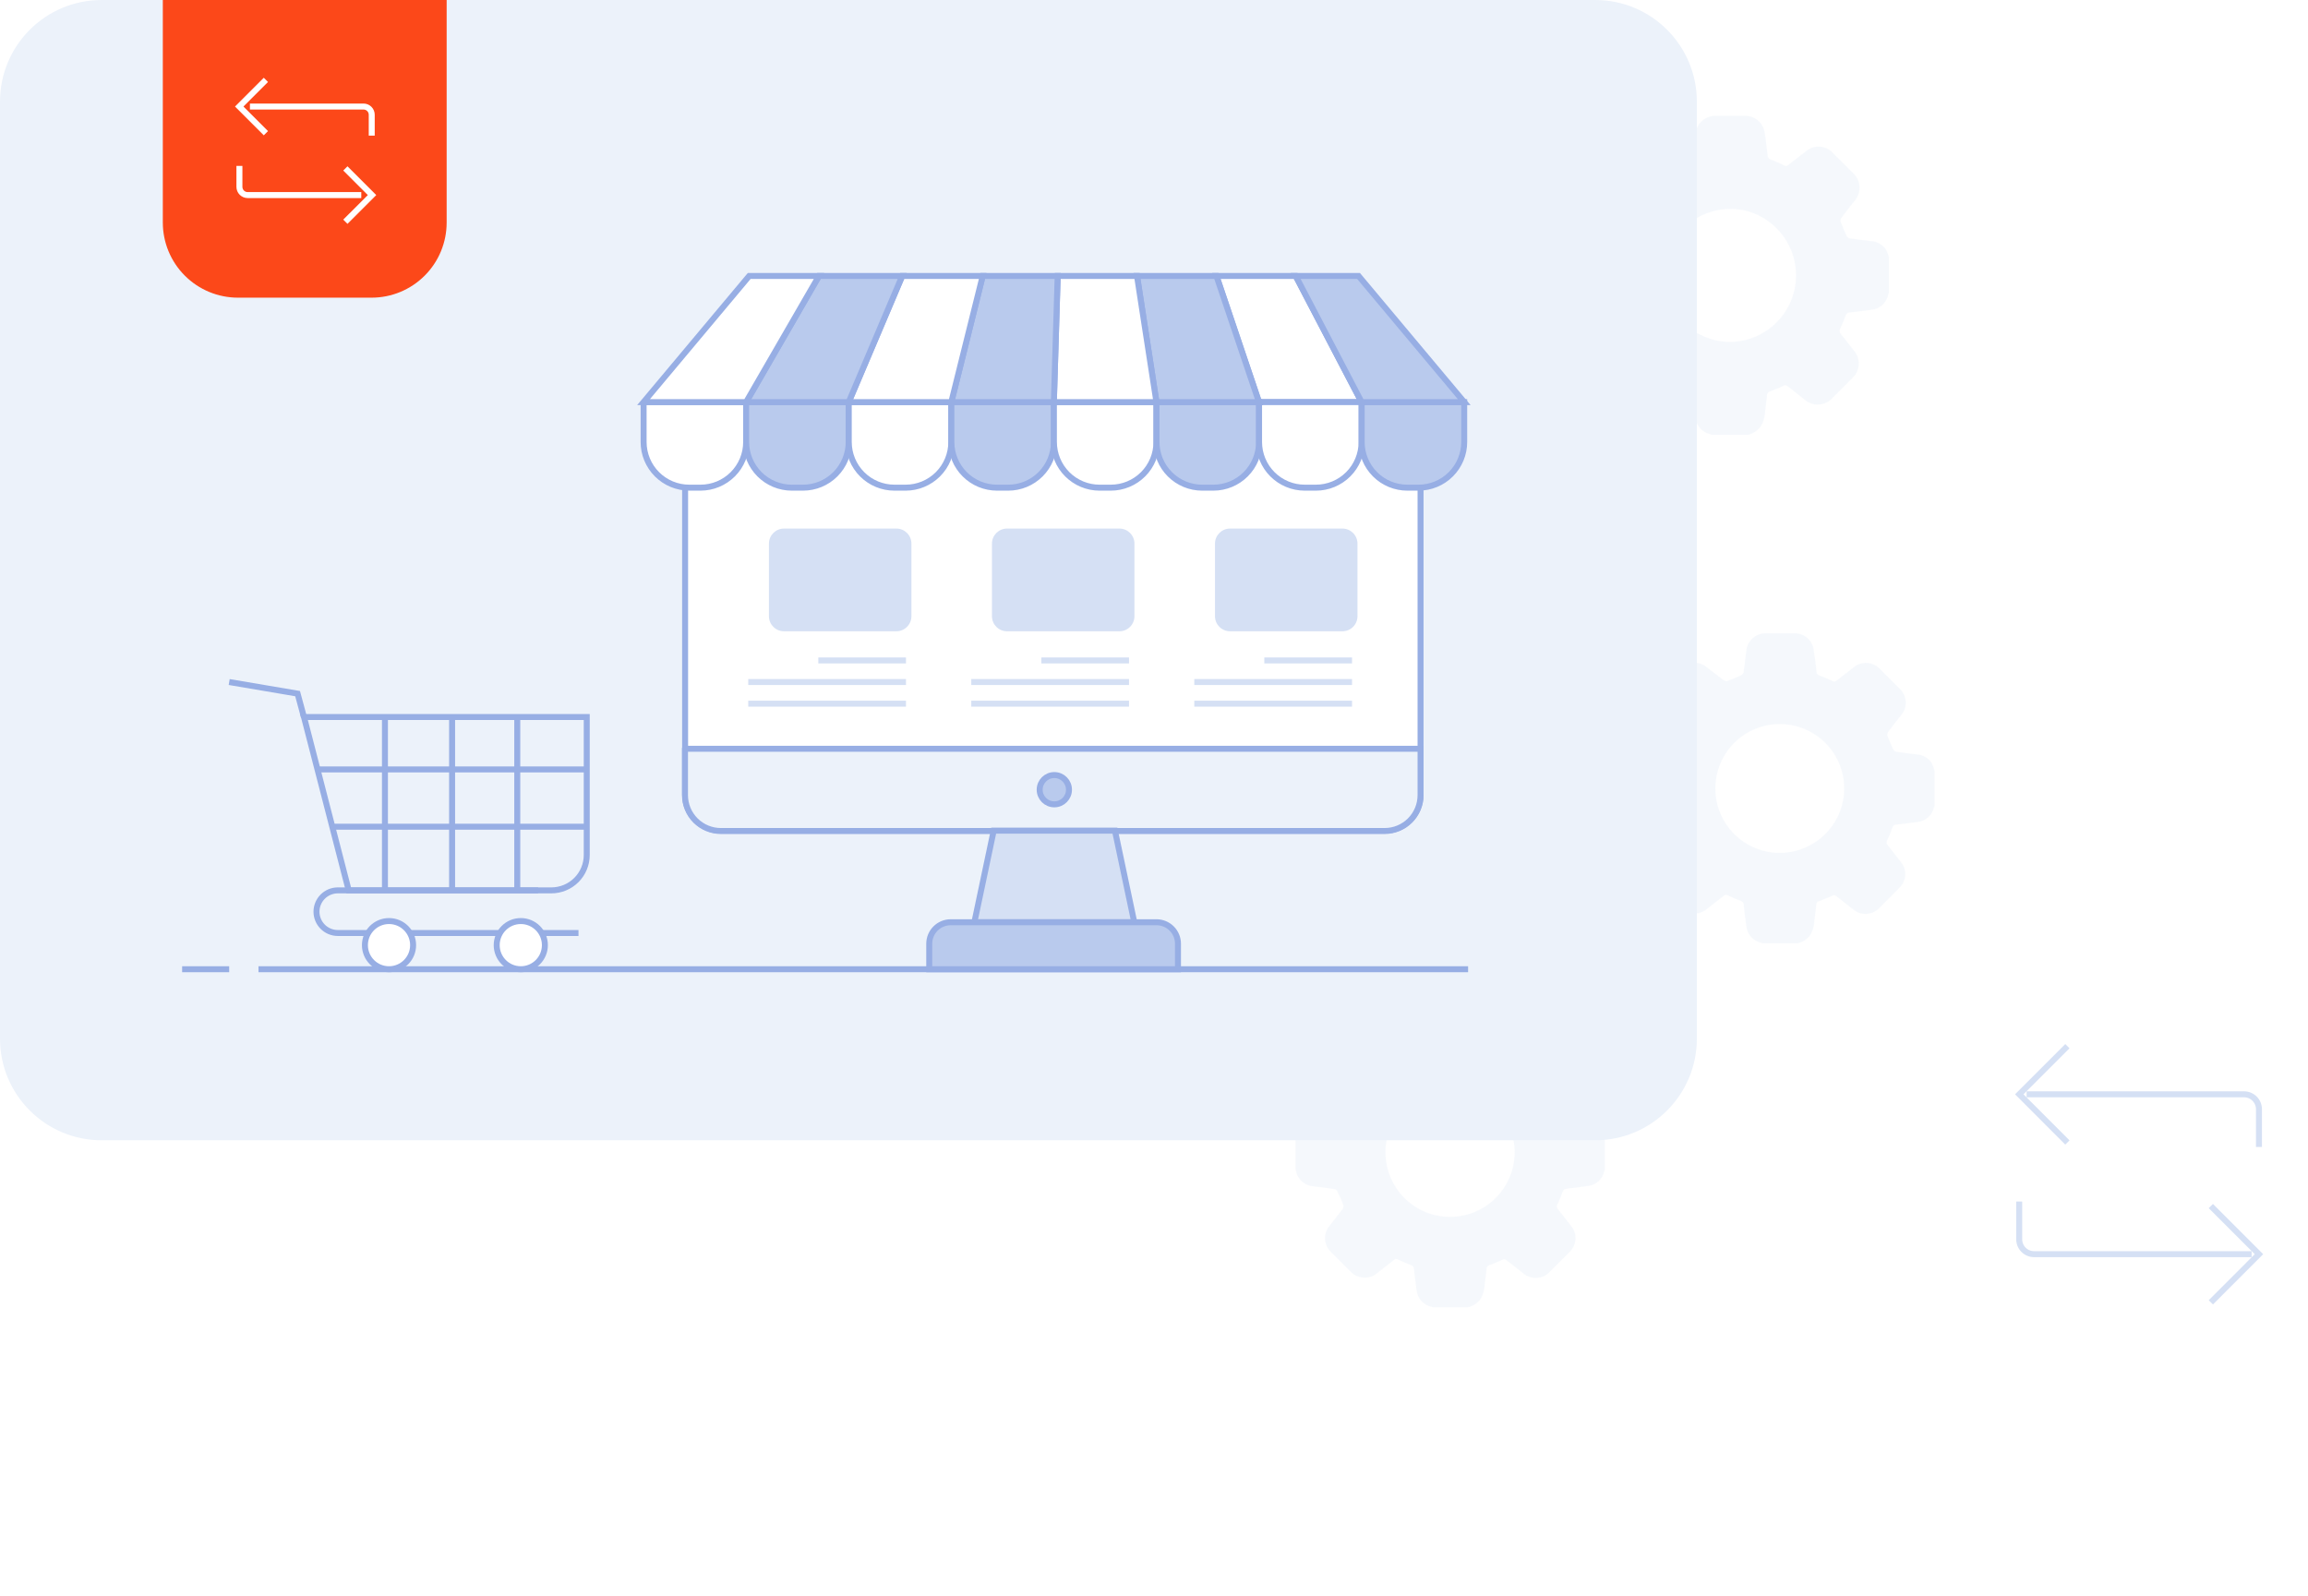 <svg width="386" height="267" viewBox="0 0 386 267" fill="none" xmlns="http://www.w3.org/2000/svg">
<g filter="url(#filter0_d_907_310)">
<path d="M348.79 43.31H82.42C73.031 43.31 65.42 50.921 65.42 60.31V229.94C65.42 239.329 73.031 246.94 82.42 246.94H348.79C358.179 246.94 365.79 239.329 365.79 229.94V60.31C365.79 50.921 358.179 43.31 348.79 43.31Z" fill="white"/>
</g>
<path opacity="0.5" d="M288.9 57.19C290.548 57.24 292.187 56.923 293.699 56.263C295.21 55.602 296.556 54.614 297.639 53.371C298.722 52.127 299.515 50.658 299.961 49.071C300.408 47.483 300.496 45.816 300.22 44.19C299.852 42.022 298.851 40.012 297.345 38.41C295.838 36.809 293.891 35.689 291.75 35.19C290.245 34.867 288.69 34.859 287.182 35.168C285.674 35.476 284.246 36.094 282.989 36.982C281.732 37.871 280.673 39.01 279.879 40.328C279.085 41.647 278.573 43.116 278.375 44.642C278.177 46.168 278.298 47.719 278.73 49.196C279.162 50.674 279.896 52.045 280.885 53.224C281.874 54.404 283.097 55.365 284.477 56.048C285.856 56.73 287.363 57.119 288.9 57.19ZM315.9 43.04V49.04L315.81 49.22C315.679 49.912 315.328 50.543 314.81 51.02C314.273 51.488 313.6 51.772 312.89 51.83C311.7 52 310.52 52.14 309.32 52.27C309.167 52.27 309.018 52.323 308.9 52.42C308.781 52.513 308.696 52.643 308.66 52.79C308.41 53.512 308.119 54.22 307.79 54.91C307.687 55.051 307.641 55.226 307.66 55.4C307.675 55.573 307.749 55.736 307.87 55.86C308.62 56.86 309.35 57.71 310.06 58.65C310.627 59.303 310.914 60.152 310.86 61.014C310.806 61.877 310.414 62.684 309.77 63.26C308.67 64.38 307.57 65.48 306.46 66.58C305.88 67.221 305.072 67.609 304.21 67.66C303.782 67.69 303.352 67.635 302.945 67.497C302.538 67.36 302.163 67.143 301.84 66.86C300.887 66.12 299.937 65.37 298.99 64.61C298.898 64.526 298.783 64.47 298.66 64.45C298.534 64.436 298.408 64.464 298.3 64.53C297.55 64.87 296.78 65.19 296 65.48C295.868 65.514 295.75 65.588 295.66 65.69C295.578 65.8 295.532 65.933 295.53 66.07C295.44 67.02 295.32 67.97 295.19 68.86C295.177 69.732 294.932 70.584 294.48 71.33C293.939 72.043 293.163 72.543 292.29 72.74H286.29C286.23 72.704 286.166 72.674 286.1 72.65C285.4 72.5 284.767 72.126 284.298 71.585C283.829 71.044 283.549 70.365 283.5 69.65C283.33 68.46 283.19 67.27 283.06 66.08C283.061 65.925 283.012 65.774 282.92 65.65C282.822 65.532 282.689 65.448 282.54 65.41C281.789 65.137 281.054 64.82 280.34 64.46C280.223 64.388 280.087 64.353 279.95 64.36C279.817 64.375 279.694 64.435 279.6 64.53C278.65 65.29 277.7 66.04 276.75 66.77C276.096 67.338 275.245 67.625 274.381 67.571C273.516 67.517 272.708 67.125 272.13 66.48C271.02 65.39 269.92 64.28 268.81 63.17C268.168 62.592 267.779 61.783 267.73 60.92C267.701 60.493 267.757 60.065 267.894 59.66C268.031 59.255 268.248 58.881 268.53 58.56C269.28 57.61 270.05 56.61 270.79 55.63C270.838 55.539 270.872 55.441 270.89 55.34C270.905 55.244 270.905 55.146 270.89 55.05C270.58 54.23 270.25 53.43 269.89 52.64C269.84 52.542 269.768 52.456 269.68 52.39C269.596 52.319 269.497 52.267 269.39 52.24C268.21 52.07 267.02 51.93 265.83 51.79C264.95 51.738 264.126 51.342 263.536 50.687C262.947 50.032 262.639 49.17 262.68 48.29V43.53C262.669 42.755 262.939 42.002 263.44 41.41C263.939 40.822 264.63 40.429 265.39 40.3C266.7 40.09 268.01 39.94 269.32 39.78C269.461 39.783 269.599 39.737 269.71 39.65C269.827 39.563 269.911 39.44 269.95 39.3C270.192 38.575 270.482 37.866 270.82 37.18C270.919 37.026 270.962 36.842 270.94 36.66C270.918 36.474 270.834 36.301 270.7 36.17C269.96 35.29 269.27 34.37 268.58 33.47C268.001 32.814 267.706 31.956 267.759 31.082C267.811 30.209 268.207 29.392 268.86 28.81L272.14 25.54C272.711 24.89 273.515 24.491 274.377 24.429C275.24 24.367 276.093 24.648 276.75 25.21C277.7 25.96 278.69 26.73 279.68 27.47C279.764 27.528 279.86 27.569 279.96 27.59C280.059 27.605 280.161 27.605 280.26 27.59C281.09 27.27 281.91 26.94 282.71 26.59C282.807 26.533 282.891 26.459 282.96 26.37C283.023 26.28 283.068 26.178 283.09 26.07C283.26 24.88 283.4 23.69 283.54 22.51C283.597 21.63 283.998 20.808 284.657 20.222C285.316 19.636 286.179 19.334 287.06 19.38H291.86C292.641 19.37 293.4 19.64 294 20.14C294.607 20.646 295.006 21.358 295.12 22.14C295.34 23.42 295.48 24.72 295.62 26.01C295.622 26.163 295.675 26.311 295.77 26.43C295.868 26.551 296.001 26.638 296.15 26.68C296.919 26.969 297.67 27.303 298.4 27.68C298.511 27.738 298.636 27.762 298.76 27.75C298.889 27.731 299.008 27.672 299.1 27.58L301.95 25.37C302.274 25.081 302.651 24.856 303.06 24.71C303.468 24.571 303.899 24.51 304.33 24.53C304.763 24.561 305.186 24.669 305.58 24.85C305.963 25.039 306.304 25.304 306.58 25.63C307.7 26.72 308.81 27.83 309.9 28.94C310.545 29.518 310.937 30.326 310.991 31.191C311.045 32.055 310.758 32.906 310.19 33.56C309.43 34.56 308.67 35.46 307.92 36.48C307.871 36.57 307.84 36.668 307.83 36.77C307.805 36.868 307.805 36.972 307.83 37.07C308.13 37.88 308.46 38.69 308.83 39.47C308.883 39.567 308.954 39.652 309.04 39.72C309.124 39.791 309.223 39.843 309.33 39.87C310.52 40.05 311.7 40.19 312.89 40.32C313.397 40.351 313.889 40.498 314.33 40.75C314.767 40.997 315.143 41.339 315.43 41.75C315.632 42.166 315.799 42.597 315.93 43.04H315.9Z" fill="#ECF2FA"/>
<path opacity="0.5" d="M297.33 142.66C299.461 142.718 301.563 142.145 303.37 141.014C305.177 139.882 306.611 138.243 307.49 136.3C308.437 134.191 308.68 131.833 308.185 129.575C307.69 127.317 306.481 125.278 304.739 123.759C302.996 122.24 300.811 121.321 298.507 121.139C296.202 120.956 293.9 121.52 291.94 122.745C289.98 123.971 288.465 125.795 287.621 127.947C286.776 130.098 286.646 132.465 287.249 134.697C287.852 136.929 289.156 138.907 290.969 140.341C292.783 141.775 295.009 142.588 297.32 142.66H297.33ZM323.54 128.93V134.8C323.507 134.857 323.481 134.917 323.46 134.98C323.317 135.65 322.967 136.259 322.46 136.72C321.94 137.174 321.288 137.447 320.6 137.5C319.45 137.67 318.3 137.8 317.14 137.93C316.992 137.931 316.848 137.98 316.73 138.07C316.619 138.164 316.538 138.289 316.5 138.43C316.256 139.132 315.973 139.82 315.65 140.49C315.555 140.627 315.513 140.794 315.53 140.96C315.543 141.131 315.617 141.291 315.74 141.41C316.46 142.33 317.16 143.2 317.86 144.12C318.133 144.432 318.342 144.795 318.474 145.188C318.606 145.581 318.659 145.996 318.63 146.41C318.579 147.243 318.202 148.023 317.58 148.58C316.51 149.67 315.44 150.74 314.36 151.81C313.8 152.433 313.017 152.811 312.18 152.861C311.344 152.912 310.521 152.631 309.89 152.08C308.96 151.36 308.04 150.64 307.12 149.9C307.032 149.817 306.92 149.764 306.8 149.75C306.679 149.732 306.555 149.757 306.45 149.82C305.72 150.15 304.97 150.46 304.22 150.74C304.089 150.77 303.973 150.844 303.89 150.95C303.811 151.053 303.768 151.18 303.77 151.31C303.67 152.23 303.56 153.15 303.44 154.02C303.42 154.867 303.179 155.695 302.74 156.42C302.22 157.109 301.472 157.59 300.63 157.78H294.77L294.58 157.7C293.909 157.557 293.301 157.207 292.84 156.7C292.386 156.18 292.113 155.528 292.06 154.84C291.89 153.69 291.75 152.54 291.63 151.38C291.64 151.218 291.59 151.058 291.49 150.93C291.399 150.813 291.273 150.729 291.13 150.69C290.397 150.431 289.682 150.124 288.99 149.77C288.88 149.701 288.75 149.669 288.62 149.68C288.488 149.691 288.365 149.748 288.27 149.84C287.35 150.57 286.43 151.3 285.51 152.01C284.874 152.559 284.049 152.839 283.21 152.79C282.795 152.765 282.388 152.659 282.014 152.477C281.64 152.295 281.306 152.041 281.03 151.73C279.95 150.67 278.877 149.6 277.81 148.52C277.187 147.959 276.81 147.176 276.76 146.34C276.732 145.926 276.787 145.51 276.921 145.117C277.054 144.724 277.265 144.361 277.54 144.05C278.26 143.13 279.01 142.16 279.73 141.2C279.78 141.118 279.811 141.026 279.82 140.93C279.845 140.835 279.845 140.735 279.82 140.64C279.53 139.85 279.2 139.07 278.82 138.31C278.77 138.214 278.702 138.129 278.62 138.06C278.535 137.999 278.44 137.952 278.34 137.92C277.18 137.76 276.03 137.62 274.88 137.48C274.028 137.426 273.232 137.041 272.66 136.408C272.088 135.774 271.787 134.943 271.82 134.09V129.38C271.815 128.629 272.078 127.901 272.562 127.328C273.046 126.754 273.719 126.372 274.46 126.25C275.72 126.05 276.99 125.9 278.26 125.75C278.4 125.748 278.537 125.703 278.65 125.62C278.76 125.536 278.838 125.415 278.87 125.28C279.11 124.596 279.394 123.927 279.72 123.28C279.814 123.128 279.853 122.948 279.83 122.77C279.812 122.591 279.731 122.424 279.6 122.3C278.89 121.44 278.22 120.55 277.54 119.67C276.983 119.033 276.7 118.202 276.752 117.357C276.804 116.513 277.188 115.723 277.82 115.16L280.99 111.93C281.545 111.301 282.325 110.916 283.161 110.858C283.998 110.8 284.824 111.074 285.46 111.62C286.38 112.34 287.35 113.09 288.3 113.81C288.387 113.861 288.482 113.898 288.58 113.92C288.676 113.94 288.774 113.94 288.87 113.92C289.67 113.62 290.46 113.287 291.24 112.92C291.337 112.873 291.42 112.8 291.48 112.71C291.541 112.622 291.585 112.524 291.61 112.42C291.78 111.27 291.91 110.11 292.05 108.96C292.075 108.538 292.183 108.126 292.368 107.747C292.554 107.367 292.813 107.029 293.13 106.75C293.777 106.175 294.626 105.88 295.49 105.93H300.15C300.908 105.92 301.645 106.184 302.225 106.672C302.805 107.161 303.19 107.841 303.31 108.59C303.52 109.83 303.66 111.09 303.8 112.34C303.799 112.489 303.849 112.633 303.94 112.75C304.031 112.867 304.157 112.951 304.3 112.99C305.046 113.264 305.777 113.577 306.49 113.93C306.595 113.993 306.719 114.018 306.84 114C306.965 113.984 307.081 113.928 307.17 113.84L309.93 111.69C310.245 111.41 310.612 111.196 311.01 111.06C311.606 110.849 312.251 110.82 312.864 110.977C313.476 111.134 314.028 111.469 314.45 111.94C315.52 113 316.6 114.08 317.66 115.16C318.287 115.717 318.668 116.5 318.72 117.337C318.773 118.175 318.492 118.999 317.94 119.63C317.21 120.56 316.46 121.48 315.75 122.47C315.698 122.555 315.664 122.651 315.65 122.75C315.635 122.846 315.635 122.944 315.65 123.04C315.95 123.83 316.27 124.61 316.65 125.37C316.702 125.461 316.77 125.542 316.85 125.61C316.936 125.676 317.035 125.724 317.14 125.75C318.29 125.93 319.44 126.07 320.59 126.19C321.081 126.219 321.558 126.362 321.985 126.607C322.412 126.851 322.776 127.191 323.05 127.6C323.254 128.027 323.418 128.472 323.54 128.93Z" fill="#ECF2FA"/>
<path opacity="0.5" d="M242.18 203.54C244.68 203.618 247.129 202.826 249.111 201.3C251.093 199.774 252.484 197.608 253.047 195.172C253.611 192.735 253.313 190.178 252.202 187.937C251.092 185.696 249.239 183.909 246.959 182.881C244.679 181.853 242.113 181.647 239.699 182.299C237.284 182.95 235.17 184.419 233.717 186.455C232.264 188.491 231.562 190.967 231.73 193.463C231.898 195.958 232.927 198.318 234.64 200.14C235.611 201.176 236.777 202.009 238.071 202.593C239.365 203.176 240.761 203.498 242.18 203.54ZM268.39 189.82V195.69C268.359 195.748 268.332 195.808 268.31 195.87C268.174 196.543 267.823 197.154 267.31 197.61C266.793 198.067 266.139 198.342 265.45 198.39C264.3 198.56 263.15 198.7 261.99 198.83C261.842 198.831 261.698 198.88 261.58 198.97C261.469 199.06 261.389 199.183 261.35 199.32C261.106 200.022 260.823 200.71 260.5 201.38C260.407 201.518 260.364 201.684 260.38 201.85C260.393 202.021 260.467 202.181 260.59 202.3C261.32 203.22 262.02 204.1 262.71 205.01C262.983 205.322 263.192 205.685 263.324 206.078C263.456 206.471 263.509 206.886 263.48 207.3C263.43 208.136 263.053 208.919 262.43 209.48C261.36 210.57 260.29 211.63 259.21 212.7C258.934 213.01 258.599 213.262 258.225 213.443C257.851 213.623 257.445 213.727 257.03 213.75C256.194 213.801 255.371 213.521 254.74 212.97L251.97 210.8C251.887 210.708 251.773 210.651 251.65 210.64C251.529 210.623 251.405 210.648 251.3 210.71C250.57 211.04 249.83 211.36 249.07 211.63C248.944 211.666 248.833 211.739 248.75 211.84C248.664 211.944 248.617 212.075 248.62 212.21C248.53 213.13 248.41 214.05 248.29 214.91C248.27 215.756 248.033 216.583 247.6 217.31C247.074 217.997 246.324 218.478 245.48 218.67H239.62L239.43 218.59C238.757 218.448 238.147 218.091 237.693 217.574C237.239 217.057 236.964 216.406 236.91 215.72C236.74 214.56 236.6 213.41 236.48 212.25C236.479 212.102 236.43 211.958 236.34 211.84C236.252 211.722 236.124 211.641 235.98 211.61C235.25 211.343 234.536 211.036 233.84 210.69C233.733 210.613 233.601 210.578 233.47 210.59C233.339 210.603 233.216 210.66 233.12 210.75C232.2 211.49 231.28 212.21 230.36 212.92C229.724 213.469 228.899 213.749 228.06 213.7C227.231 213.663 226.449 213.304 225.88 212.7C224.8 211.64 223.73 210.56 222.66 209.48C222.037 208.92 221.659 208.137 221.609 207.3C221.558 206.464 221.839 205.641 222.39 205.01C223.11 204.09 223.86 203.12 224.58 202.17C224.629 202.084 224.66 201.989 224.67 201.89C224.695 201.795 224.695 201.695 224.67 201.6C224.38 200.81 224.06 200.04 223.67 199.27C223.62 199.177 223.552 199.096 223.47 199.03C223.39 198.96 223.294 198.912 223.19 198.89C222.04 198.72 220.88 198.58 219.73 198.44C218.877 198.391 218.077 198.008 217.504 197.373C216.931 196.739 216.632 195.904 216.67 195.05V190.34C216.669 189.591 216.931 188.866 217.41 188.29C217.899 187.721 218.571 187.339 219.31 187.21C220.57 187.01 221.84 186.86 223.11 186.71C223.251 186.713 223.389 186.667 223.5 186.58C223.612 186.497 223.691 186.376 223.72 186.24C223.959 185.539 224.243 184.855 224.57 184.19C224.67 184.04 224.709 183.858 224.68 183.68C224.66 183.502 224.578 183.336 224.45 183.21C223.74 182.36 223.07 181.46 222.39 180.59C221.832 179.951 221.549 179.119 221.601 178.272C221.654 177.426 222.038 176.635 222.67 176.07C223.73 175.01 224.79 173.94 225.85 172.89C226.405 172.261 227.185 171.876 228.021 171.818C228.858 171.76 229.684 172.034 230.32 172.58C231.24 173.31 232.21 174.05 233.17 174.77C233.25 174.827 233.343 174.865 233.44 174.88C233.535 174.905 233.635 174.905 233.73 174.88C234.53 174.58 235.32 174.26 236.11 173.88C236.201 173.823 236.279 173.748 236.34 173.66C236.409 173.577 236.454 173.477 236.47 173.37C236.64 172.22 236.77 171.07 236.91 169.92C236.969 169.07 237.362 168.278 238.002 167.716C238.643 167.154 239.479 166.868 240.33 166.92H244.98C245.736 166.905 246.471 167.164 247.05 167.65C247.632 168.139 248.018 168.82 248.14 169.57C248.35 170.81 248.49 172.07 248.63 173.33C248.631 173.478 248.68 173.622 248.77 173.74C248.861 173.854 248.988 173.935 249.13 173.97C249.876 174.237 250.607 174.544 251.32 174.89C251.424 174.956 251.549 174.981 251.67 174.96C251.796 174.949 251.913 174.892 252 174.8L254.76 172.66C255.076 172.379 255.442 172.162 255.84 172.02C256.437 171.816 257.08 171.79 257.691 171.947C258.302 172.103 258.855 172.434 259.28 172.9C260.36 173.96 261.43 175.04 262.49 176.12C262.801 176.396 263.055 176.73 263.237 177.104C263.419 177.478 263.526 177.885 263.55 178.3C263.599 179.139 263.319 179.964 262.77 180.6C262.04 181.52 261.3 182.44 260.58 183.44C260.528 183.522 260.494 183.614 260.48 183.71C260.465 183.809 260.465 183.911 260.48 184.01C260.78 184.79 261.1 185.57 261.48 186.33C261.53 186.425 261.602 186.508 261.69 186.57C261.772 186.639 261.867 186.69 261.97 186.72C263.12 186.89 264.27 187.03 265.42 187.16C265.911 187.19 266.39 187.33 266.82 187.57C267.25 187.811 267.614 188.155 267.88 188.57C268.083 188.972 268.254 189.39 268.39 189.82Z" fill="#ECF2FA"/>
<path d="M266.79 0H17C7.611 0 0 7.611 0 17V173.73C0 183.119 7.611 190.73 17 190.73H266.79C276.179 190.73 283.79 183.119 283.79 173.73V17C283.79 7.611 276.179 0 266.79 0Z" fill="#ECF2FA"/>
<path d="M245.53 162.12H43.23" stroke="#97AEE4" strokeWidth="2" strokeLinecap="round" strokeLinejoin="round"/>
<path d="M38.33 162.12H30.46" stroke="#97AEE4" strokeWidth="2" strokeLinecap="round" strokeLinejoin="round"/>
<path d="M376.57 209.78H340.19C339.863 209.78 339.539 209.716 339.237 209.59C338.935 209.465 338.66 209.282 338.429 209.051C338.198 208.819 338.015 208.545 337.889 208.243C337.764 207.941 337.7 207.617 337.7 207.29V200.98" stroke="#D5E0F4" strokeWidth="2" strokeLinecap="round" strokeLinejoin="round"/>
<path d="M369.75 201.73L377.8 209.78L369.75 217.84" stroke="#D5E0F4" strokeWidth="2" strokeLinecap="round" strokeLinejoin="round"/>
<path d="M338.94 183.04H375.31C375.97 183.043 376.601 183.306 377.068 183.772C377.534 184.239 377.797 184.87 377.8 185.53V191.85" stroke="#D5E0F4" strokeWidth="2" strokeLinecap="round" strokeLinejoin="round"/>
<path d="M345.76 191.1L337.71 183.04L345.76 174.99" stroke="#D5E0F4" strokeWidth="2" strokeLinecap="round" strokeLinejoin="round"/>
<path d="M27.23 0H74.7V37.22C74.701 38.87 74.377 40.505 73.747 42.03C73.116 43.555 72.191 44.94 71.025 46.108C69.858 47.275 68.473 48.201 66.949 48.833C65.424 49.465 63.79 49.79 62.14 49.79H39.8C36.466 49.79 33.269 48.466 30.912 46.108C28.554 43.751 27.23 40.554 27.23 37.22V0Z" fill="#FC4819"/>
<path d="M60.42 32.63H41.42C41.054 32.63 40.703 32.485 40.444 32.226C40.185 31.967 40.04 31.616 40.04 31.25V27.75" stroke="white" strokeWidth="2" strokeLinecap="round" strokeLinejoin="round"/>
<path d="M57.76 28.17L62.22 32.63L57.76 37.09" stroke="white" strokeWidth="2" strokeLinecap="round" strokeLinejoin="round"/>
<path d="M41.8 17.82H60.8C60.981 17.82 61.16 17.856 61.327 17.925C61.493 17.995 61.645 18.097 61.772 18.225C61.9 18.353 62 18.505 62.069 18.673C62.137 18.84 62.171 19.019 62.17 19.2V22.69" stroke="white" strokeWidth="2" strokeLinecap="round" strokeLinejoin="round"/>
<path d="M44.47 22.28L40.01 17.82L44.47 13.36" stroke="white" strokeWidth="2" strokeLinecap="round" strokeLinejoin="round"/>
<path d="M58.32 148.93H92.2C92.979 148.931 93.751 148.779 94.471 148.481C95.191 148.184 95.845 147.747 96.396 147.196C96.947 146.645 97.384 145.991 97.681 145.271C97.979 144.551 98.131 143.779 98.13 143V119.93H50.84L58.32 148.93Z" stroke="#97AEE4" strokeWidth="2" strokeLinecap="round" strokeLinejoin="round"/>
<path d="M50.84 119.98L49.77 116.02L38.33 114.08" stroke="#97AEE4" strokeWidth="2" strokeLinecap="round" strokeLinejoin="round"/>
<path d="M90 148.93H56.49C55.547 148.933 54.643 149.309 53.975 149.976C53.309 150.643 52.933 151.547 52.93 152.49V152.49C52.93 153.435 53.305 154.342 53.972 155.011C54.639 155.68 55.545 156.057 56.49 156.06H96.75" stroke="#97AEE4" strokeWidth="2" strokeLinecap="round" strokeLinejoin="round"/>
<path d="M53.09 128.7H98.14" stroke="#97AEE4" strokeWidth="2" strokeLinecap="round" strokeLinejoin="round"/>
<path d="M55.84 138.28H98.14" stroke="#97AEE4" strokeWidth="2" strokeLinecap="round" strokeLinejoin="round"/>
<path d="M86.51 119.98V148.94" stroke="#97AEE4" strokeWidth="2" strokeLinecap="round" strokeLinejoin="round"/>
<path d="M75.61 119.98V148.94" stroke="#97AEE4" strokeWidth="2" strokeLinecap="round" strokeLinejoin="round"/>
<path d="M64.38 119.98V148.94" stroke="#97AEE4" strokeWidth="2" strokeLinecap="round" strokeLinejoin="round"/>
<path d="M65.06 162.12C67.286 162.12 69.09 160.316 69.09 158.09C69.09 155.864 67.286 154.06 65.06 154.06C62.834 154.06 61.03 155.864 61.03 158.09C61.03 160.316 62.834 162.12 65.06 162.12Z" fill="white" stroke="#97AEE4" strokeWidth="2" strokeMiterlimit="10"/>
<path d="M87.1 162.12C89.326 162.12 91.13 160.316 91.13 158.09C91.13 155.864 89.326 154.06 87.1 154.06C84.874 154.06 83.07 155.864 83.07 158.09C83.07 160.316 84.874 162.12 87.1 162.12Z" fill="white" stroke="#97AEE4" strokeWidth="2" strokeMiterlimit="10"/>
<path d="M231.6 64.45H120.56C117.257 64.45 114.58 67.127 114.58 70.43V132.96C114.58 136.263 117.257 138.94 120.56 138.94H231.6C234.903 138.94 237.58 136.263 237.58 132.96V70.43C237.58 67.127 234.903 64.45 231.6 64.45Z" fill="white" stroke="#97AEE4" strokeWidth="2" strokeMiterlimit="10"/>
<path d="M114.58 125.24H237.58V133C237.58 134.591 236.948 136.117 235.823 137.243C234.697 138.368 233.171 139 231.58 139H120.56C118.969 139 117.443 138.368 116.317 137.243C115.192 136.117 114.56 134.591 114.56 133V125.27L114.58 125.24Z" fill="#ECF2FA" stroke="#97AEE4" strokeWidth="2" strokeMiterlimit="10"/>
<path d="M162.96 154.26H189.7L186.47 138.94H166.19L162.96 154.26Z" fill="#D5E0F4" stroke="#97AEE4" strokeWidth="2" strokeMiterlimit="10"/>
<path d="M159 154.26H193.42C194.372 154.26 195.285 154.638 195.959 155.312C196.632 155.985 197.01 156.898 197.01 157.85V162.12H155.41V157.85C155.41 156.898 155.788 155.985 156.462 155.312C157.135 154.638 158.048 154.26 159 154.26Z" fill="#B9CAED" stroke="#97AEE4" strokeWidth="2" strokeMiterlimit="10"/>
<path d="M176.33 134.54C177.683 134.54 178.78 133.443 178.78 132.09C178.78 130.737 177.683 129.64 176.33 129.64C174.977 129.64 173.88 130.737 173.88 132.09C173.88 133.443 174.977 134.54 176.33 134.54Z" fill="#B9CAED" stroke="#97AEE4" strokeWidth="2" strokeMiterlimit="10"/>
<path d="M224.51 88.41H205.72C204.328 88.41 203.2 89.538 203.2 90.93V103.07C203.2 104.462 204.328 105.59 205.72 105.59H224.51C225.902 105.59 227.03 104.462 227.03 103.07V90.93C227.03 89.538 225.902 88.41 224.51 88.41Z" fill="#D5E0F4"/>
<path d="M226.12 110.47H211.45" stroke="#D5E0F4" strokeWidth="2" strokeLinecap="round" strokeLinejoin="round"/>
<path d="M226.12 114.08H199.74" stroke="#D5E0F4" strokeWidth="2" strokeLinecap="round" strokeLinejoin="round"/>
<path d="M226.12 117.7H199.74" stroke="#D5E0F4" strokeWidth="2" strokeLinecap="round" strokeLinejoin="round"/>
<path d="M187.21 88.41H168.42C167.028 88.41 165.9 89.538 165.9 90.93V103.07C165.9 104.462 167.028 105.59 168.42 105.59H187.21C188.602 105.59 189.73 104.462 189.73 103.07V90.93C189.73 89.538 188.602 88.41 187.21 88.41Z" fill="#D5E0F4"/>
<path d="M188.82 110.47H174.16" stroke="#D5E0F4" strokeWidth="2" strokeLinecap="round" strokeLinejoin="round"/>
<path d="M188.82 114.08H162.44" stroke="#D5E0F4" strokeWidth="2" strokeLinecap="round" strokeLinejoin="round"/>
<path d="M188.82 117.7H162.44" stroke="#D5E0F4" strokeWidth="2" strokeLinecap="round" strokeLinejoin="round"/>
<path d="M149.91 88.41H131.12C129.728 88.41 128.6 89.538 128.6 90.93V103.07C128.6 104.462 129.728 105.59 131.12 105.59H149.91C151.302 105.59 152.43 104.462 152.43 103.07V90.93C152.43 89.538 151.302 88.41 149.91 88.41Z" fill="#D5E0F4"/>
<path d="M151.52 110.47H136.86" stroke="#D5E0F4" strokeWidth="2" strokeLinecap="round" strokeLinejoin="round"/>
<path d="M151.52 114.08H125.14" stroke="#D5E0F4" strokeWidth="2" strokeLinecap="round" strokeLinejoin="round"/>
<path d="M151.52 117.7H125.14" stroke="#D5E0F4" strokeWidth="2" strokeLinecap="round" strokeLinejoin="round"/>
<path d="M216.7 46.16L227.72 67.26H210.56L203.44 46.16H216.7Z" fill="white" stroke="#97AEE4" strokeWidth="2" strokeLinecap="round" strokeLinejoin="round"/>
<path d="M107.63 67.26H124.79V73.93C124.79 75.956 123.985 77.9 122.552 79.332C121.12 80.765 119.176 81.57 117.15 81.57H115.28C113.254 81.57 111.31 80.765 109.878 79.332C108.445 77.9 107.64 75.956 107.64 73.93V67.26H107.63Z" fill="white" stroke="#97AEE4" strokeWidth="2" strokeLinecap="round" strokeLinejoin="round"/>
<path d="M124.78 67.26H141.94V73.93C141.94 75.956 141.135 77.9 139.702 79.332C138.27 80.765 136.326 81.57 134.3 81.57H132.43C130.404 81.57 128.461 80.765 127.028 79.332C125.595 77.9 124.79 75.956 124.79 73.93V67.26H124.78Z" fill="#B9CAED" stroke="#97AEE4" strokeWidth="2" strokeLinecap="round" strokeLinejoin="round"/>
<path d="M141.94 67.26H159.1V73.93C159.1 75.956 158.295 77.9 156.862 79.332C155.43 80.765 153.486 81.57 151.46 81.57H149.59C147.564 81.57 145.62 80.765 144.188 79.332C142.755 77.9 141.95 75.956 141.95 73.93V67.26H141.94Z" fill="white" stroke="#97AEE4" strokeWidth="2" strokeLinecap="round" strokeLinejoin="round"/>
<path d="M159.1 67.26H176.26V73.93C176.26 75.956 175.455 77.9 174.022 79.332C172.589 80.765 170.646 81.57 168.62 81.57H166.75C164.724 81.57 162.78 80.765 161.348 79.332C159.915 77.9 159.11 75.956 159.11 73.93V67.26H159.1Z" fill="#B9CAED" stroke="#97AEE4" strokeWidth="2" strokeLinecap="round" strokeLinejoin="round"/>
<path d="M176.25 67.26H193.41V73.93C193.41 75.956 192.605 77.9 191.172 79.332C189.74 80.765 187.796 81.57 185.77 81.57H183.9C181.874 81.57 179.93 80.765 178.498 79.332C177.065 77.9 176.26 75.956 176.26 73.93V67.26H176.25Z" fill="white" stroke="#97AEE4" strokeWidth="2" strokeLinecap="round" strokeLinejoin="round"/>
<path d="M193.41 67.26H210.57V73.93C210.57 75.956 209.765 77.9 208.332 79.332C206.9 80.765 204.956 81.57 202.93 81.57H201.06C199.034 81.57 197.091 80.765 195.658 79.332C194.225 77.9 193.42 75.956 193.42 73.93V67.26H193.41Z" fill="#B9CAED" stroke="#97AEE4" strokeWidth="2" strokeLinecap="round" strokeLinejoin="round"/>
<path d="M210.56 67.26H227.72V73.93C227.72 75.956 226.915 77.9 225.482 79.332C224.05 80.765 222.106 81.57 220.08 81.57H218.21C216.184 81.57 214.24 80.765 212.808 79.332C211.375 77.9 210.57 75.956 210.57 73.93V67.26H210.56Z" fill="white" stroke="#97AEE4" strokeWidth="2" strokeLinecap="round" strokeLinejoin="round"/>
<path d="M227.72 67.26H244.88V73.93C244.88 75.956 244.075 77.9 242.642 79.332C241.209 80.765 239.266 81.57 237.24 81.57H235.37C233.344 81.57 231.4 80.765 229.968 79.332C228.535 77.9 227.73 75.956 227.73 73.93V67.26H227.72Z" fill="#B9CAED" stroke="#97AEE4" strokeWidth="2" strokeLinecap="round" strokeLinejoin="round"/>
<path d="M227.72 67.26L216.7 46.16H227.21L244.88 67.26H227.72Z" fill="#B9CAED" stroke="#97AEE4" strokeWidth="2" strokeLinecap="round" strokeLinejoin="round"/>
<path d="M210.56 67.26H193.41L190.16 46.16H203.44L210.56 67.26Z" fill="#B9CAED" stroke="#97AEE4" strokeWidth="2" strokeLinecap="round" strokeLinejoin="round"/>
<path d="M190.16 46.16L193.41 67.26H176.25L176.89 46.16H190.16Z" fill="white" stroke="#97AEE4" strokeWidth="2" strokeLinecap="round" strokeLinejoin="round"/>
<path d="M176.25 67.26H159.1L164.35 46.16H176.89L176.25 67.26Z" fill="#B9CAED" stroke="#97AEE4" strokeWidth="2" strokeLinecap="round" strokeLinejoin="round"/>
<path d="M159.1 67.26H141.94L150.89 46.16H164.35L159.1 67.26Z" fill="white" stroke="#97AEE4" strokeWidth="2" strokeLinecap="round" strokeLinejoin="round"/>
<path d="M150.89 46.16H136.97L124.78 67.26H141.94L150.89 46.16Z" fill="#B9CAED" stroke="#97AEE4" strokeWidth="2" strokeLinecap="round" strokeLinejoin="round"/>
<path d="M124.78 67.26H107.63L125.3 46.16H136.97L124.78 67.26Z" fill="white" stroke="#97AEE4" strokeWidth="2" strokeLinecap="round" strokeLinejoin="round"/>
<defs>
<filter id="filter0_d_907_310" x="53.42" y="31.31" width="332.37" height="235.63" filterUnits="userSpaceOnUse" color-interpolation-filters="sRGB">
<feFlood flood-opacity="0" result="BackgroundImageFix"/>
<feColorMatrix in="SourceAlpha" type="matrix" values="0 0 0 0 0 0 0 0 0 0 0 0 0 0 0 0 0 0 127 0" result="hardAlpha"/>
<feMorphology radius="2" operator="dilate" in="SourceAlpha" result="effect1_dropShadow_907_310"/>
<feOffset dx="4" dy="4"/>
<feGaussianBlur stdDeviation="7"/>
<feColorMatrix type="matrix" values="0 0 0 0 0.616 0 0 0 0 0.699 0 0 0 0 0.808 0 0 0 0.15 0"/>
<feBlend mode="normal" in2="BackgroundImageFix" result="effect1_dropShadow_907_310"/>
<feBlend mode="normal" in="SourceGraphic" in2="effect1_dropShadow_907_310" result="shape"/>
</filter>
</defs>
</svg>
